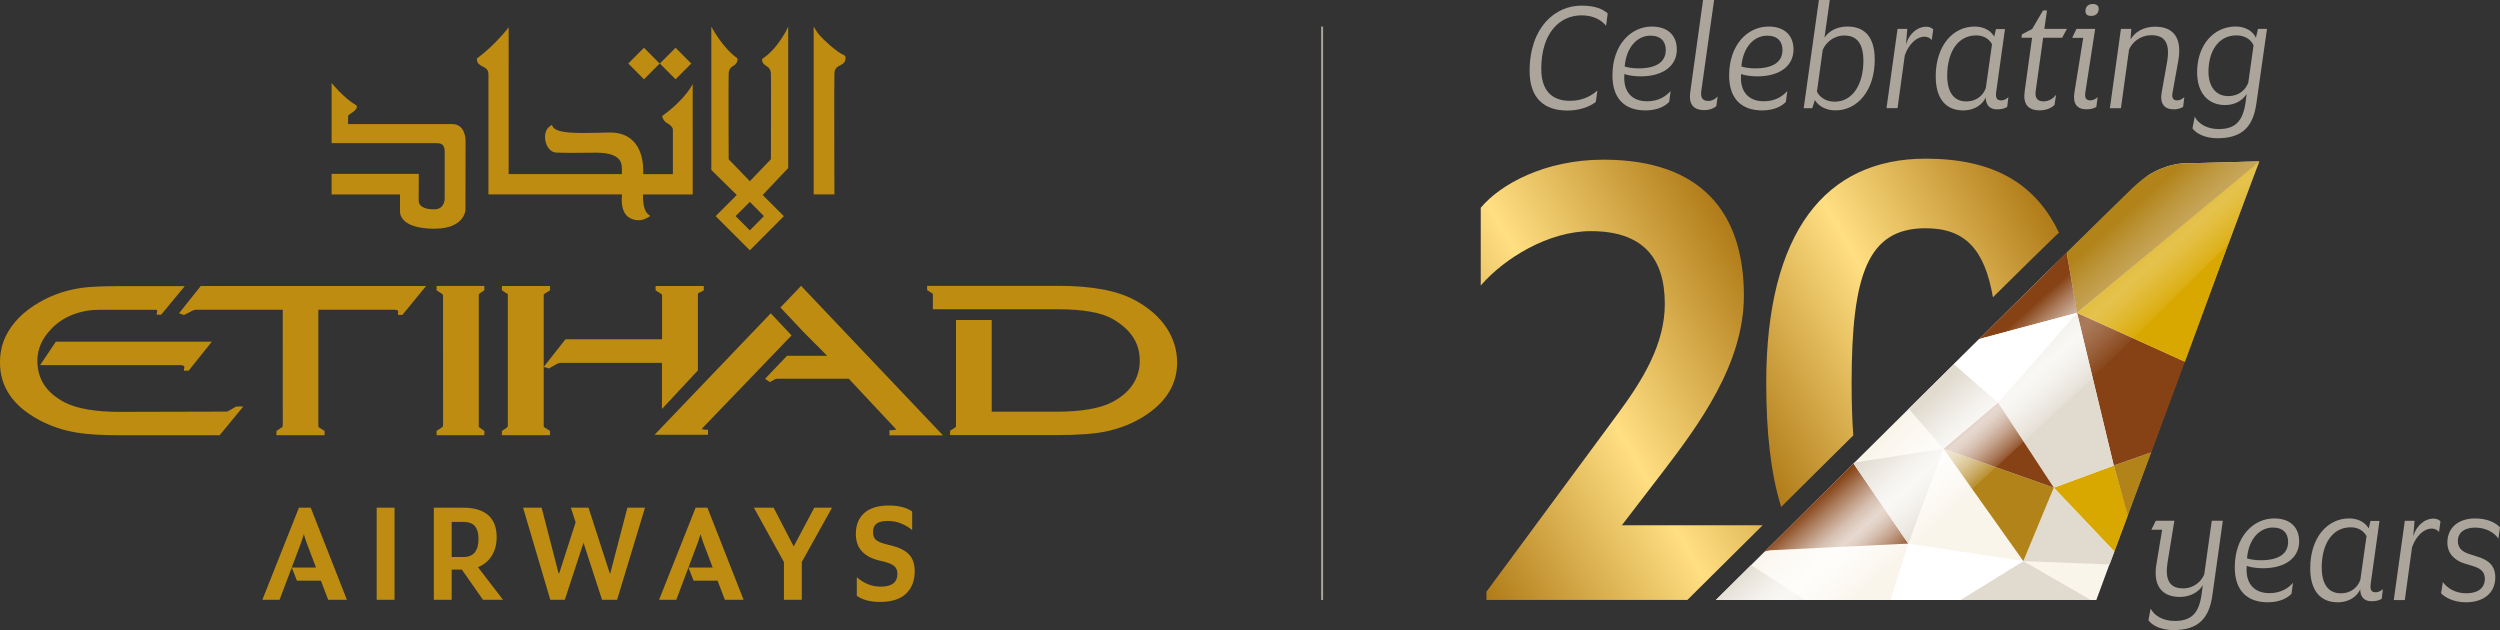 <?xml version="1.0" encoding="UTF-8"?>
<svg id="Layer_2" data-name="Layer 2" xmlns="http://www.w3.org/2000/svg" xmlns:xlink="http://www.w3.org/1999/xlink" viewBox="0 0 1244.9 313.76">
  <rect x="0" y="0" width="1244.9" height="313.76" fill="#333333" stroke="none"/>
  <defs>
    <style>
      .cls-1 {
        clip-path: url(#clippath);
      }

      .cls-2 {
        fill: none;
      }

      .cls-2, .cls-3, .cls-4, .cls-5, .cls-6, .cls-7, .cls-8, .cls-9, .cls-10, .cls-11, .cls-12, .cls-13, .cls-14 {
        stroke-width: 0px;
      }

      .cls-3 {
        fill: url(#linear-gradient);
      }

      .cls-15 {
        clip-path: url(#clippath-1);
      }

      .cls-16 {
        clip-path: url(#clippath-2);
      }

      .cls-4 {
        fill: url(#linear-gradient-4);
      }

      .cls-5 {
        fill: url(#linear-gradient-2);
      }

      .cls-6 {
        fill: url(#linear-gradient-3);
      }

      .cls-7 {
        fill: #d9a800;
      }

      .cls-8 {
        fill: #e1dbcf;
      }

      .cls-9 {
        fill: #aca59b;
      }

      .cls-10 {
        fill: #b18319;
      }

      .cls-11 {
        fill: #bd8c11;
      }

      .cls-12 {
        fill: #864215;
      }

      .cls-13 {
        fill: #fff;
      }

      .cls-14 {
        fill: #faf5eb;
      }
    </style>
    <clipPath id="clippath">
      <path class="cls-2" d="m1043.96,298.75l81.13-218.39-38.27,1.02s-13.46.38-25.26,12.55c-16.11,15.28-207.11,204.83-207.11,204.83h189.51Z"/>
    </clipPath>
    <clipPath id="clippath-1">
      <path class="cls-2" d="m1125.09,80.35c-.48.17-41.29,111.29-41.29,111.29l-46.7,125.53s-185.46.16-201.29,0c7.63-6.93,212.55-213.26,231.12-227.98,0,0,8.45-8.25,17.58-7.83,0,0,22.36-.84,40.58-1.01h0Z"/>
    </clipPath>
    <clipPath id="clippath-2">
      <path class="cls-2" d="m832.28,317.44c2.91,0,195.57-190.64,195.57-190.64,0,0,43.21-43.39,52.55-44.84,9.35-1.44,44.69-1.45,44.69-1.45l-87.99,236.66-204.82.26h0Z"/>
    </clipPath>
    <linearGradient id="linear-gradient" x1="-13818.04" y1="4872.77" x2="-13818.04" y2="4890.07" gradientTransform="translate(17321.58 6953.3) rotate(-41.79) scale(.56 -3.26)" gradientUnits="userSpaceOnUse">
      <stop offset=".07" stop-color="#fff" stop-opacity="0"/>
      <stop offset=".08" stop-color="#fff" stop-opacity=".02"/>
      <stop offset=".19" stop-color="#fff" stop-opacity=".3"/>
      <stop offset=".29" stop-color="#fff" stop-opacity=".51"/>
      <stop offset=".38" stop-color="#fff" stop-opacity=".67"/>
      <stop offset=".45" stop-color="#fff" stop-opacity=".76"/>
      <stop offset=".5" stop-color="#fff" stop-opacity=".8"/>
      <stop offset=".54" stop-color="#fff" stop-opacity=".76"/>
      <stop offset=".62" stop-color="#fff" stop-opacity=".67"/>
      <stop offset=".71" stop-color="#fff" stop-opacity=".51"/>
      <stop offset=".82" stop-color="#fff" stop-opacity=".3"/>
      <stop offset=".95" stop-color="#fff" stop-opacity=".02"/>
      <stop offset=".96" stop-color="#fff" stop-opacity="0"/>
    </linearGradient>
    <linearGradient id="linear-gradient-2" x1="-13471.5" y1="4873.7" x2="-13471.5" y2="4891.03" gradientTransform="translate(17321.58 6953.3) rotate(-41.79) scale(.56 -3.26)" gradientUnits="userSpaceOnUse">
      <stop offset=".07" stop-color="#fff" stop-opacity="0"/>
      <stop offset=".08" stop-color="#fff" stop-opacity=".02"/>
      <stop offset=".26" stop-color="#fff" stop-opacity=".17"/>
      <stop offset=".4" stop-color="#fff" stop-opacity=".26"/>
      <stop offset=".48" stop-color="#fff" stop-opacity=".3"/>
      <stop offset=".58" stop-color="#fff" stop-opacity=".26"/>
      <stop offset=".74" stop-color="#fff" stop-opacity=".17"/>
      <stop offset=".94" stop-color="#fff" stop-opacity=".02"/>
      <stop offset=".96" stop-color="#fff" stop-opacity="0"/>
    </linearGradient>
    <linearGradient id="linear-gradient-3" x1="855.65" y1="116.29" x2="1018.74" y2="210.46" gradientTransform="translate(0 314.52) scale(1 -1)" gradientUnits="userSpaceOnUse">
      <stop offset="0" stop-color="#b07b18"/>
      <stop offset=".5" stop-color="#ffdf82"/>
      <stop offset="1" stop-color="#b07b18"/>
    </linearGradient>
    <linearGradient id="linear-gradient-4" x1="709.3" y1="69.28" x2="881.25" y2="168.56" xlink:href="#linear-gradient-3"/>
  </defs>
  <g id="Layer_1-2" data-name="Layer 1">
    <g id="Layer_1-3" data-name="Layer 1">
      <rect class="cls-9" x="657.87" y="13.22" width=".99" height="285.52"/>
      <path class="cls-11" d="m130.65,298.67l18.21-45.86h5.87l18.01,45.86h-9.31l-3.64-9.51h-11.94l-2.56-6.54h12.07l-4.79-12.61-1.28-3.98-1.28,3.98-10.79,28.66h-8.57Zm56.92,0v-45.86h8.9v45.86h-8.9Zm52.94,0l-10.52-15.04h-5.06v15.04h-8.9v-45.86h14.7c5.4,0,9.51,1.23,12.34,3.68,2.83,2.45,4.25,6.1,4.25,10.96,0,3.55-.81,6.64-2.43,9.27-1.62,2.63-3.91,4.53-6.88,5.7l12.48,16.25h-9.98Zm-15.58-21.31h5.8c5.04,0,7.55-3.01,7.55-9.04,0-2.74-.58-4.83-1.75-6.27s-3.13-2.16-5.87-2.16h-5.73v17.47h0Zm49.1,21.31l-13.56-45.86h9.24l8.43,32.64h.34l8.16-25.36-2.36-7.28h8.77l10.59,32.64h.27l8.5-32.64h8.77l-13.89,45.86h-7.49l-9.24-28.39-9.31,28.39h-7.22,0Zm54.16,0l18.21-45.86h5.87l18.01,45.86h-9.31l-3.64-9.51h-11.94l-2.56-6.54h12.07l-4.79-12.61-1.28-3.98-1.28,3.98-10.79,28.66h-8.57,0Zm62.18,0v-18.82l-14.97-27.04h9.85l9.98,19.29,10.25-19.29h8.83l-15.04,27.04v18.82h-8.9Zm47.95,1.08c-4.86,0-8.75-1.01-11.67-3.04v-9.31c3.51,3.15,7.49,4.72,11.94,4.72,5.53,0,8.29-2.13,8.29-6.41,0-1.66-.55-2.96-1.65-3.88-1.1-.92-3.02-1.7-5.77-2.33l-1.69-.4c-7.73-1.89-11.6-6.27-11.6-13.15,0-4.5,1.4-7.99,4.22-10.49,2.81-2.5,6.84-3.74,12.11-3.74,4.99,0,8.9.99,11.73,2.97v9.31c-1.26-1.17-2.97-2.23-5.13-3.17-2.16-.94-4.47-1.42-6.95-1.42-2.61,0-4.5.45-5.67,1.35s-1.75,2.29-1.75,4.18c0,1.71.48,3,1.45,3.88.97.88,2.84,1.65,5.63,2.33l1.69.4c4.14.99,7.17,2.48,9.1,4.48s2.9,4.82,2.9,8.46c0,4.68-1.44,8.39-4.32,11.13s-7.17,4.11-12.88,4.11l.02.02ZM320.68,39.49l7.87-7.89-.72-.62-7.15-7.2-7.81,7.84,7.81,7.86h0Zm15.73,0l7.84-7.88-.68-.64-7.16-7.19-7.82,7.84,7.82,7.86h0Zm-13.74,68.77l1.14-.71-1.08-.86c-1.94-1.46-2.59-5.8-2.56-9.07v-.8h24.78l-.02-55s-3.31,7.35-15.23,15.98c0,0,.43,2.38,2.51,3.52,3.09,1.7,2.86,3.31,2.86,3.31v22.07h-14.79c.01-.33.02-.73.02-1.17v-1.02c-.06-5.57-1.77-18.54-16.68-18.54-.25,0-.53,0-.76.02-4.6.12-8.64.22-12.12.22h-.83c-8.85,0-13.49-.98-14.61-3.09l-.51-.92-.84.58c-1.62,1.03-2.55,3.02-2.55,5.44.04,3.56,1.98,7.49,5.53,7.76,2.22.1,5.42.14,8.64.14,5.75,0,11.49-.1,11.49-.1,12.33.09,12.52,5.3,12.62,7.81v2.86h-56.39V13.6s-6.65,8.8-15.81,15.53l.02.34c.01.14.03.29.03.57.23,1.71,1.45,2.35,2.63,2.96,1.4.74,3.06,1.43,3.06,3.98v59.82h66.46v1.23c-.07.29-.08.78-.08,1.6,0,4.74,1.67,8.02,4.66,9.21.06.03,1.52.84,3.67.84,1.65,0,3.25-.49,4.75-1.45v.03Zm-106.25,5.62c14.87,0,15.37-9.23,15.37-9.32,0,0,.04-34.04.04-34.36-.02-1.96-.54-8.34-6.64-8.41h-51.87v-3.74c0-.84.78-1.17,1.39-1.54,3.04-1.88,3.54-3.54,2.57-4.16-6.13-3.51-12.15-11.03-12.15-11.03v29.96h51.95s.23-.02.52-.02c1.62.04,3.78.47,3.82,3.8v23.99c0,.21-.05,5.19-5.19,5.19-8.23,0-7.68-4.18-7.73-4.18l.03-13.49h-43.41v10.27h34.07v8.31s-1.08,8.75,17.22,8.75v-.02Zm199.09-17.07s-.18-58.38,0-60.3c.13-2.54,1.46-3.24,2.87-3.98,1.17-.62,2.38-1.25,2.63-3.01l.02-.85c0-.97-.73-1.29-1.64-1.67-.89-.41-2.61-1.48-5.79-4.18-5.32-4.6-6.62-6.71-6.64-6.74l-1.78-2.85v83.59h10.33Zm-59.13,10.81l10.5-10.52-12.67-12.46V13.27s5.54,10.56,13.03,15.8l-.02.82c-.19,1.69-1.15,2.32-2.08,2.93-1.13.74-2.2,1.44-2.3,4.06-.14,1.84,0,41.75,0,42.4l10.55,10.95,10.5-10.95s.12-40.45,0-42.39c-.11-2.62-1.19-3.32-2.32-4.06-.94-.61-1.91-1.24-2.07-2.88l-.02-.56c8.27-5.37,13.01-16.11,13.01-16.11v70.4l-12.69,13.42,10.53,10.55-16.93,17-17.01-17v-.03Zm17.01,7.09l7.02-7.09-7.02-7.09-7.09,7.09,7.09,7.09Zm-43.79,88.97l17.92-19.21v-37.99c0-.28.35-.57.35-.57l2.59-1.3v-2.19h-24.02v2.15l2.47,1.57c.71.43.77.72.77.97v21.83h-48.09l-10.85,13.77v-35.5l.07-.69s.19-.18.57-.38l2.28-1.42.24-.13v-2.17h-23.98v2.14l2.37,1.54c.35.24.51.37.56.37h.02v65.25l-.12.84c-.1.15-.28.33-.45.44l-2.38,1.6v2.1h23.98v-2.13l-2.5-1.59c-.39-.21-.57-.34-.63-.34h-.02v-29.94l2.59.79,3.33-1.91c.6-.37,1.13-.62,1.51-.71.2-.07.6-.16,1.35-.16h50.1v22.96h-.03Zm255.21-32.21c-2.81-8.9-9.26-16.21-19.16-21.71-8.92-4.99-21.57-7.42-38.68-7.42h-65.3v2.12s2.73,1.82,2.82,1.82c.01,0,.02,0,.03-.02v7.74h62.35c12.6,0,21.83,1.68,27.42,4.96,8.91,5.2,13.25,11.95,13.27,20.63,0,4.36-1.17,8.34-3.47,11.84-2.28,3.48-5.77,6.46-10.39,8.86-6.04,3.13-15.24,4.71-27.36,4.71h-32.51v-45.66h-17.78v52.41l-.1.77c-.11.14-.3.33-.47.48l-2.19,1.38-.19.14v2.13h53.32c10.26,0,18.32-.58,23.97-1.73,7.74-1.62,14.61-4.43,20.42-8.36,5.93-3.98,10.17-8.6,12.61-13.72,1.81-3.74,2.73-7.88,2.73-12.3,0-3.14-.45-6.2-1.34-9.1v.03Zm-234.42,42.39c-.52-.08-.82-.19-.98-.28l44.76-46.55-10.35-11.02-57.91,60.52h26.66v-2.55h-.93c-.45,0-.86-.06-1.24-.12h-.01Zm38.24-60.73l11.44,12.14,11.82,11.9h-19.97l-10.95,11.46,2.37,1.62,2.58-1.39c.25-.1.5-.21.72-.22.17-.03.83-.04,1.87-.04h34.16l23.57,25.19s-.36.44-2.41.44h-.92v2.56h26.65l-70.64-74.44-10.3,10.78h0Zm-171.23-8.56l2.38,1.54c.55.38.83.72.83,1.03l.02,64.51-.17.83c-.22.19-.47.41-.64.52l-2.42,1.56v2.16h23.8v-2.14l-2.2-1.55c-.31-.21-.48-.35-.55-.35-.01,0-.02,0-.03.01v-65.47l.05-.7.54-.5,2.18-1.46v-2.16h-23.8v2.17Zm-99.8,57.87l-3.13,1.8c-.84.51-1.3.68-1.39.72l-53.29.14c-12.17,0-21.43-1.58-27.51-4.69-9.18-4.77-13.65-11.56-13.66-20.77,0-4.14,1.2-8.07,3.54-11.68,4.6-6.77,11.22-11.38,20.71-13.13,2.51-.45,4.93-.56,6.53-.56h27.45c1.64-.07,1.39.32,1.44.5l-.3,1.92h2.27l11.75-14.2h-32.78c-7.58,0-13.5.25-17.59.73-2.17.27-4.21.63-6.24,1.1-5.36,1.22-10.59,3.26-15.56,6.07-8.02,4.55-13.76,10.33-17.07,17.19C.91,171.49-.02,175.85,0,180.54c-.02,11.98,6.43,21.54,19.17,28.42,5.74,3.16,12.21,5.34,19.21,6.49,5.24.86,12.45,1.29,21.43,1.29h49.56l11.81-14.35h-.97l-2.64.06h.03Zm-23.65-17.87l11.54-14.42H27.8l-7.82,11.67h70.03c1.32.14,1.77.47,1.82.69l-.29,2.07h2.41Zm-4.81-28.57l2.21.77.31.08,3.37-1.7c.93-.62,1.86-.92,2.84-.92h42.92l.02,57.52-.19.81c-.18.22-.39.36-.52.42l-2.45,1.62v2.13h23.98v-2.16l-2.49-1.52-.6-.55c0-.14-.03-.35-.02-.62v-57.65h38.07c1.46.17,1.65.51,1.64.55v2.03h2.14l11.81-14.39h-112.21l-10.83,13.59h0Z"/>
      <g class="cls-1">
        <g>
          <path class="cls-14" d="m1037.1,317.18l45.82-124.35,41.93-112.79s-27.94.69-38.37.69c-8.21,0-13.6,3.59-13.6,3.59-13.06,11.92-76.06,71.4-237.07,232.86h201.29Z"/>
          <g class="cls-15">
            <g>
              <polyline class="cls-7" points="1070.1 292.86 1022.72 242.84 1052.58 231.84 1070.15 292.62"/>
              <polygon class="cls-10" points="1066.94 283.06 1111.73 211.04 1052.6 231.8 1066.94 283.06"/>
              <polygon class="cls-12" points="1034.28 155.77 1136.94 202.24 1052.59 231.79 1034.28 155.77"/>
              <polygon class="cls-8" points="1034.28 155.77 994.93 200.45 1022.72 242.84 1052.55 231.83 1034.28 155.77"/>
              <polygon class="cls-7" points="1034.28 155.77 1136.92 202.38 1146.87 61.95 1034.28 155.77"/>
              <polygon class="cls-10" points="1034.28 155.77 1021.73 82.34 1136.44 71.08 1034.28 155.77"/>
              <polyline class="cls-8" points="1059.3 281.34 1022.72 242.84 1007.54 279.4 1059.18 281.43"/>
              <polygon class="cls-8" points="1053.88 306.14 933.06 325.42 1007.54 279.4 1053.88 306.14"/>
              <polygon class="cls-7" points="1054.06 306.09 933.06 325.42 1032.84 340.49 1054.06 306.14 1054.06 306.09"/>
              <polygon class="cls-10" points="967.82 223.42 1022.72 242.84 1007.54 279.4 967.82 223.42"/>
              <polygon class="cls-12" points="967.82 223.42 1022.72 242.84 994.93 200.45 967.82 223.42"/>
              <path class="cls-12" d="m862.91,274.52c-4.99-7.07,18.75-2.71,12.39-8.45-2.1-1.9,13.11-2.74,10.99-4.61l34.09-34.43,29.85,43.65-68.87,3.34-9.18,1.96-8.91-1.11c.27-1.1.51-.68.52-.25,0,.41-.23.82-.88-.1"/>
              <polygon class="cls-8" points="967.82 223.42 922.7 230.42 950.23 270.68 967.82 223.42"/>
              <polygon class="cls-8" points="967.82 223.42 947.69 200.38 968.52 177.1 994.93 200.45 967.82 223.42"/>
              <polygon class="cls-12" points="1034.28 155.77 1027.74 117.73 975.74 172.92 979.23 171.89 987.64 168.23 1034.28 155.77"/>
              <polygon class="cls-13" points="980.48 170.15 974.77 172.58 965.9 175.21 994.93 200.45 1034.28 155.77 980.48 170.15"/>
              <polyline class="cls-13" points="1007.54 279.4 950.23 270.68 933.06 325.42 1007.23 279.59"/>
              <path class="cls-8" d="m871.72,281.46c1.06,0,55.37,35.98,55.37,35.98h-94.81l39.44-35.98Z"/>
            </g>
          </g>
          <g class="cls-16">
            <g>
              <polygon class="cls-3" points="1042.05 188.34 896.06 322.91 822.81 318.98 1028.64 122.72 1034.28 155.77 1042.05 188.34"/>
              <polygon class="cls-5" points="1042.05 188.34 1163.95 67.63 1098.39 56.21 1028.64 122.72 1034.28 155.77 1042.05 188.34"/>
            </g>
          </g>
        </g>
      </g>
      <path class="cls-6" d="m922.88,216.81c-.59-7.72-.85-16.36-.85-25.98,0-54.49,8.19-77.17,36.85-77.17,19.71,0,29.37,10.5,33.53,34.36,15.28-15.08,26.49-26.1,29.82-29.27,1.01-1.04,2.03-1.98,3.06-2.85-11.78-24.72-32.8-36.89-66.41-36.89-49.77,0-79.37,36.54-79.37,111.82,0,24.56,2.3,45.09,7.43,61.6,11.01-10.92,23.33-23.13,35.93-35.62h0Z"/>
      <path class="cls-4" d="m740.19,294.65v4.09h100.06l4.04-4.01c1.84-1.82,15-14.89,33.43-33.16h-70.12l19.84-25.83c18.58-24.25,40.95-54.49,40.95-88.51,0-41.26-21.1-67.72-69.93-67.72-29.29,0-51.34,12.28-61.11,23.94v38.74c11.65-13.54,33.7-27.09,54.81-27.09,25.51,0,36.85,12.91,36.85,36.22,0,19.84-10.71,37.48-22.99,54.18l-65.83,89.14h0Z"/>
      <path class="cls-9" d="m761.69,35.38c0-21.94,12.84-32.58,25.76-32.58,7.12,0,10.79,1.83,13.13,3.89l-.81,6.16c-2.42-3.01-6.46-5.21-12.25-5.21-10.71,0-20.03,8.59-20.03,26.64,0,10.79,5.28,15.92,14.24,15.92,5.5,0,10.13-1.91,13.72-5.14l-.81,5.72c-3.38,2.57-8.44,4.26-14.16,4.26-11.52,0-18.79-6.09-18.79-19.67h0Z"/>
      <path class="cls-9" d="m802.93,37.58c0-15.34,9.25-24.36,19.59-24.36,7.92,0,12.47,4.33,12.47,11.45,0,8-6.68,13.36-18.05,13.36-2.93,0-6.16-.44-8.07-1.17-.07.66-.07,1.25-.07,1.98,0,7.26,4.18,11.59,11.37,11.59,5.94,0,9.54-2.64,11.74-5.14l-.73,5.43c-1.47,1.61-5.14,4.26-11.81,4.26-10.05,0-16.44-5.58-16.44-17.39h0Zm26.56-12.7c0-4.18-2.42-7.12-7.63-7.12-6.24,0-11.96,5.28-12.84,15.34,1.76.59,4.33.95,6.82.95,8.95,0,13.65-3.16,13.65-9.17Z"/>
      <path class="cls-9" d="m841.67,45.94l6.38-45.94h5.5l-6.38,45.35c-.44,3.3.66,4.92,3.45,4.92,2.05,0,3.67-1.1,4.7-2.2l-.66,4.77c-1.17,1.03-3.08,1.98-6.09,1.98-5.58,0-7.71-3.3-6.9-8.88Z"/>
      <path class="cls-9" d="m861.04,37.58c0-15.34,9.25-24.36,19.59-24.36,7.92,0,12.47,4.33,12.47,11.45,0,8-6.68,13.36-18.05,13.36-2.93,0-6.16-.44-8.07-1.17-.07.66-.07,1.25-.07,1.98,0,7.26,4.18,11.59,11.37,11.59,5.94,0,9.54-2.64,11.74-5.14l-.73,5.43c-1.47,1.61-5.14,4.26-11.81,4.26-10.05,0-16.44-5.58-16.44-17.39h0Zm26.56-12.7c0-4.18-2.42-7.12-7.63-7.12-6.24,0-11.96,5.28-12.84,15.34,1.76.59,4.33.95,6.82.95,8.95,0,13.65-3.16,13.65-9.17Z"/>
      <path class="cls-9" d="m903.75,49.83l-1.32,4.04h-4.26L905.73,0h5.43l-2.64,18.71c1.91-2.86,5.8-5.5,11.37-5.5,8.81,0,13.65,5.36,13.65,16.51,0,15.41-8.66,25.24-19.52,25.24-4.84,0-8.51-2.13-10.27-5.14h0Zm24.14-19.52c0-8.29-3.01-12.62-9.47-12.62-5.5,0-9.32,3.67-10.79,7.19l-2.86,20.77c1.47,3.01,4.77,4.99,8.81,4.99,9.03,0,14.31-8.73,14.31-20.33h0Z"/>
      <path class="cls-9" d="m944.91,14.39h4.84l-.66,7.85c1.69-5.94,6.09-8.95,10.05-8.95,1.91,0,3.08.81,3.52,1.39l-.73,5.28c-.73-.88-1.76-1.69-3.74-1.69-3.45,0-7.63,3.3-9.69,9.32l-3.6,26.27h-5.5l5.5-39.48h0Z"/>
      <path class="cls-9" d="m963.91,38.02c0-15.04,8.37-24.8,19.37-24.8,4.84,0,8.14,2.2,9.76,4.99l.88-3.74h4.48l-4.4,31.48c-.37,3.01.51,4.04,2.5,4.04,1.61,0,2.94-.95,3.6-1.62l-.59,4.84c-.73.51-2.28,1.25-4.92,1.25-3.74,0-5.72-1.98-5.8-5.94-1.32,3.16-5.14,6.46-11.23,6.46-8.44,0-13.65-5.65-13.65-16.95h0Zm24.95,5.8l3.08-21.79c-1.17-2.2-3.67-4.4-7.85-4.4-9.32,0-14.46,8.51-14.46,20.03,0,8,3.16,12.84,9.47,12.84,5.43,0,8.58-3.3,9.76-6.68Z"/>
      <path class="cls-9" d="m1008.23,45.28l3.67-26.49h-5.28l.22-1.69,5.14-2.72,5.36-9.17h1.98l-1.32,9.17h11.23l-2.35,4.4h-9.47l-3.67,26.2c-.59,3.52.59,5.5,3.82,5.5,2.71,0,4.92-1.47,6.31-3.3l-.81,5.06c-1.17,1.25-3.74,2.71-7.34,2.71-6.16,0-8.44-3.45-7.48-9.69v.02Z"/>
      <path class="cls-9" d="m1032.96,46.16l4.4-27.3h-5.5l2.13-4.48h9.32l-4.92,31.77c-.37,2.64.44,3.82,2.42,3.82,1.76,0,2.93-.88,3.74-1.62l-.66,4.84c-.73.51-2.2,1.25-4.99,1.25-4.62,0-6.82-2.86-5.94-8.29h0Zm5.5-40.58c0-2.27,1.39-3.59,3.67-3.59,1.91,0,2.94.88,2.94,2.42,0,2.28-1.54,3.52-3.74,3.52-1.91,0-2.86-.81-2.86-2.35h-.01Z"/>
      <path class="cls-9" d="m1056.15,14.39h5.14l-.37,5.28c1.91-3.45,6.24-6.38,12.18-6.38,9.83,0,13.5,6.24,11.59,17.02l-2.86,15.85c-.51,2.64.37,3.82,2.2,3.82s2.86-.88,3.67-1.62l-.59,4.84c-.66.44-2.13,1.25-4.84,1.25-4.4,0-6.82-2.79-5.87-8.29l2.64-14.82c1.76-9.61-.81-13.8-7.71-13.8-5.72,0-9.69,3.67-11.15,7.12l-4.04,29.21h-5.5l5.5-39.48h0Z"/>
      <path class="cls-9" d="m1123.58,51.52c-1.61,11.74-7.26,17.32-19.37,17.32-6.09,0-10.57-2.28-12.47-4.92l1.17-5.8c1.69,3.45,6.16,6.16,11.81,6.16,8.44,0,12.11-3.89,13.5-13.36l.51-4.11c-1.83,2.86-5.36,5.5-10.71,5.5-8.51,0-13.94-6.02-13.94-16.36,0-13.43,8.15-22.75,19.23-22.75,5.06,0,8.59,2.5,10.05,5.58l1.03-4.4h4.48l-5.28,37.13h-.01Zm-4.04-10.27l2.64-18.64c-1.1-2.64-4.04-4.99-8.51-4.99-9.32,0-13.94,8.37-13.94,18.05,0,7.19,3.45,12.18,9.83,12.18,5.5,0,8.59-3.16,9.98-6.6Z"/>
      <path class="cls-9" d="m1082.82,309.22c8.51,0,12.18-3.89,13.5-13.36l.59-4.55c-1.76,3.38-6.24,5.94-11.37,5.94-9.39,0-13.43-6.02-11.74-16.22l2.86-17.24h-5.36l2.2-4.48h9.25l-3.38,20.69c-1.32,8.22.66,12.99,7.7,12.99,5.43,0,9.25-3.52,10.57-7.04l3.74-26.64h5.5l-5.21,37.13c-1.61,11.74-7.26,17.32-19.37,17.32-6.09,0-10.64-2.28-12.47-4.92l1.1-5.8c1.83,3.6,6.24,6.16,11.89,6.16v.02Z"/>
      <path class="cls-9" d="m1112.83,282.51c0-15.34,9.25-24.36,19.59-24.36,7.92,0,12.47,4.33,12.47,11.45,0,8-6.68,13.36-18.05,13.36-2.93,0-6.16-.44-8.07-1.17-.07.66-.07,1.25-.07,1.98,0,7.26,4.18,11.59,11.37,11.59,5.94,0,9.54-2.64,11.74-5.14l-.73,5.43c-1.47,1.61-5.14,4.26-11.81,4.26-10.05,0-16.44-5.58-16.44-17.39h0Zm26.56-12.7c0-4.18-2.42-7.12-7.63-7.12-6.24,0-11.96,5.28-12.84,15.34,1.76.59,4.33.95,6.82.95,8.95,0,13.65-3.16,13.65-9.17Z"/>
      <path class="cls-9" d="m1150.4,282.96c0-15.04,8.37-24.8,19.37-24.8,4.84,0,8.14,2.2,9.76,4.99l.88-3.74h4.48l-4.4,31.48c-.37,3.01.51,4.04,2.5,4.04,1.61,0,2.94-.95,3.6-1.62l-.59,4.84c-.73.51-2.28,1.25-4.92,1.25-3.74,0-5.72-1.98-5.8-5.94-1.32,3.16-5.14,6.46-11.23,6.46-8.44,0-13.65-5.65-13.65-16.95h0Zm24.95,5.8l3.08-21.79c-1.17-2.2-3.67-4.4-7.85-4.4-9.32,0-14.46,8.51-14.46,20.03,0,8,3.16,12.84,9.47,12.84,5.43,0,8.58-3.3,9.76-6.68Z"/>
      <path class="cls-9" d="m1197.51,259.33h4.84l-.66,7.85c1.69-5.94,6.09-8.95,10.05-8.95,1.91,0,3.08.81,3.52,1.39l-.73,5.28c-.73-.88-1.76-1.69-3.74-1.69-3.45,0-7.63,3.3-9.69,9.32l-3.6,26.27h-5.5l5.5-39.48h0Z"/>
      <path class="cls-9" d="m1215.56,295.43l.88-5.58c2.27,3.01,6.02,5.58,11.74,5.58s9.17-2.64,9.17-7.19c0-3.6-2.2-5.28-6.24-6.46l-3.82-1.17c-4.77-1.47-8.59-4.77-8.59-10.42,0-7.41,5.43-12.03,13.8-12.03,6.09,0,10.35,2.13,12.4,4.48l-.81,5.58c-2.13-3.16-6.38-5.5-11.59-5.5-4.92,0-8.59,2.2-8.59,6.68,0,3.82,2.5,5.5,6.24,6.68l3.67,1.17c5.28,1.61,8.73,4.4,8.73,10.27,0,7.63-5.65,12.4-14.6,12.4-6.24,0-10.49-2.5-12.4-4.48h0Z"/>
    </g>
  </g>
</svg>